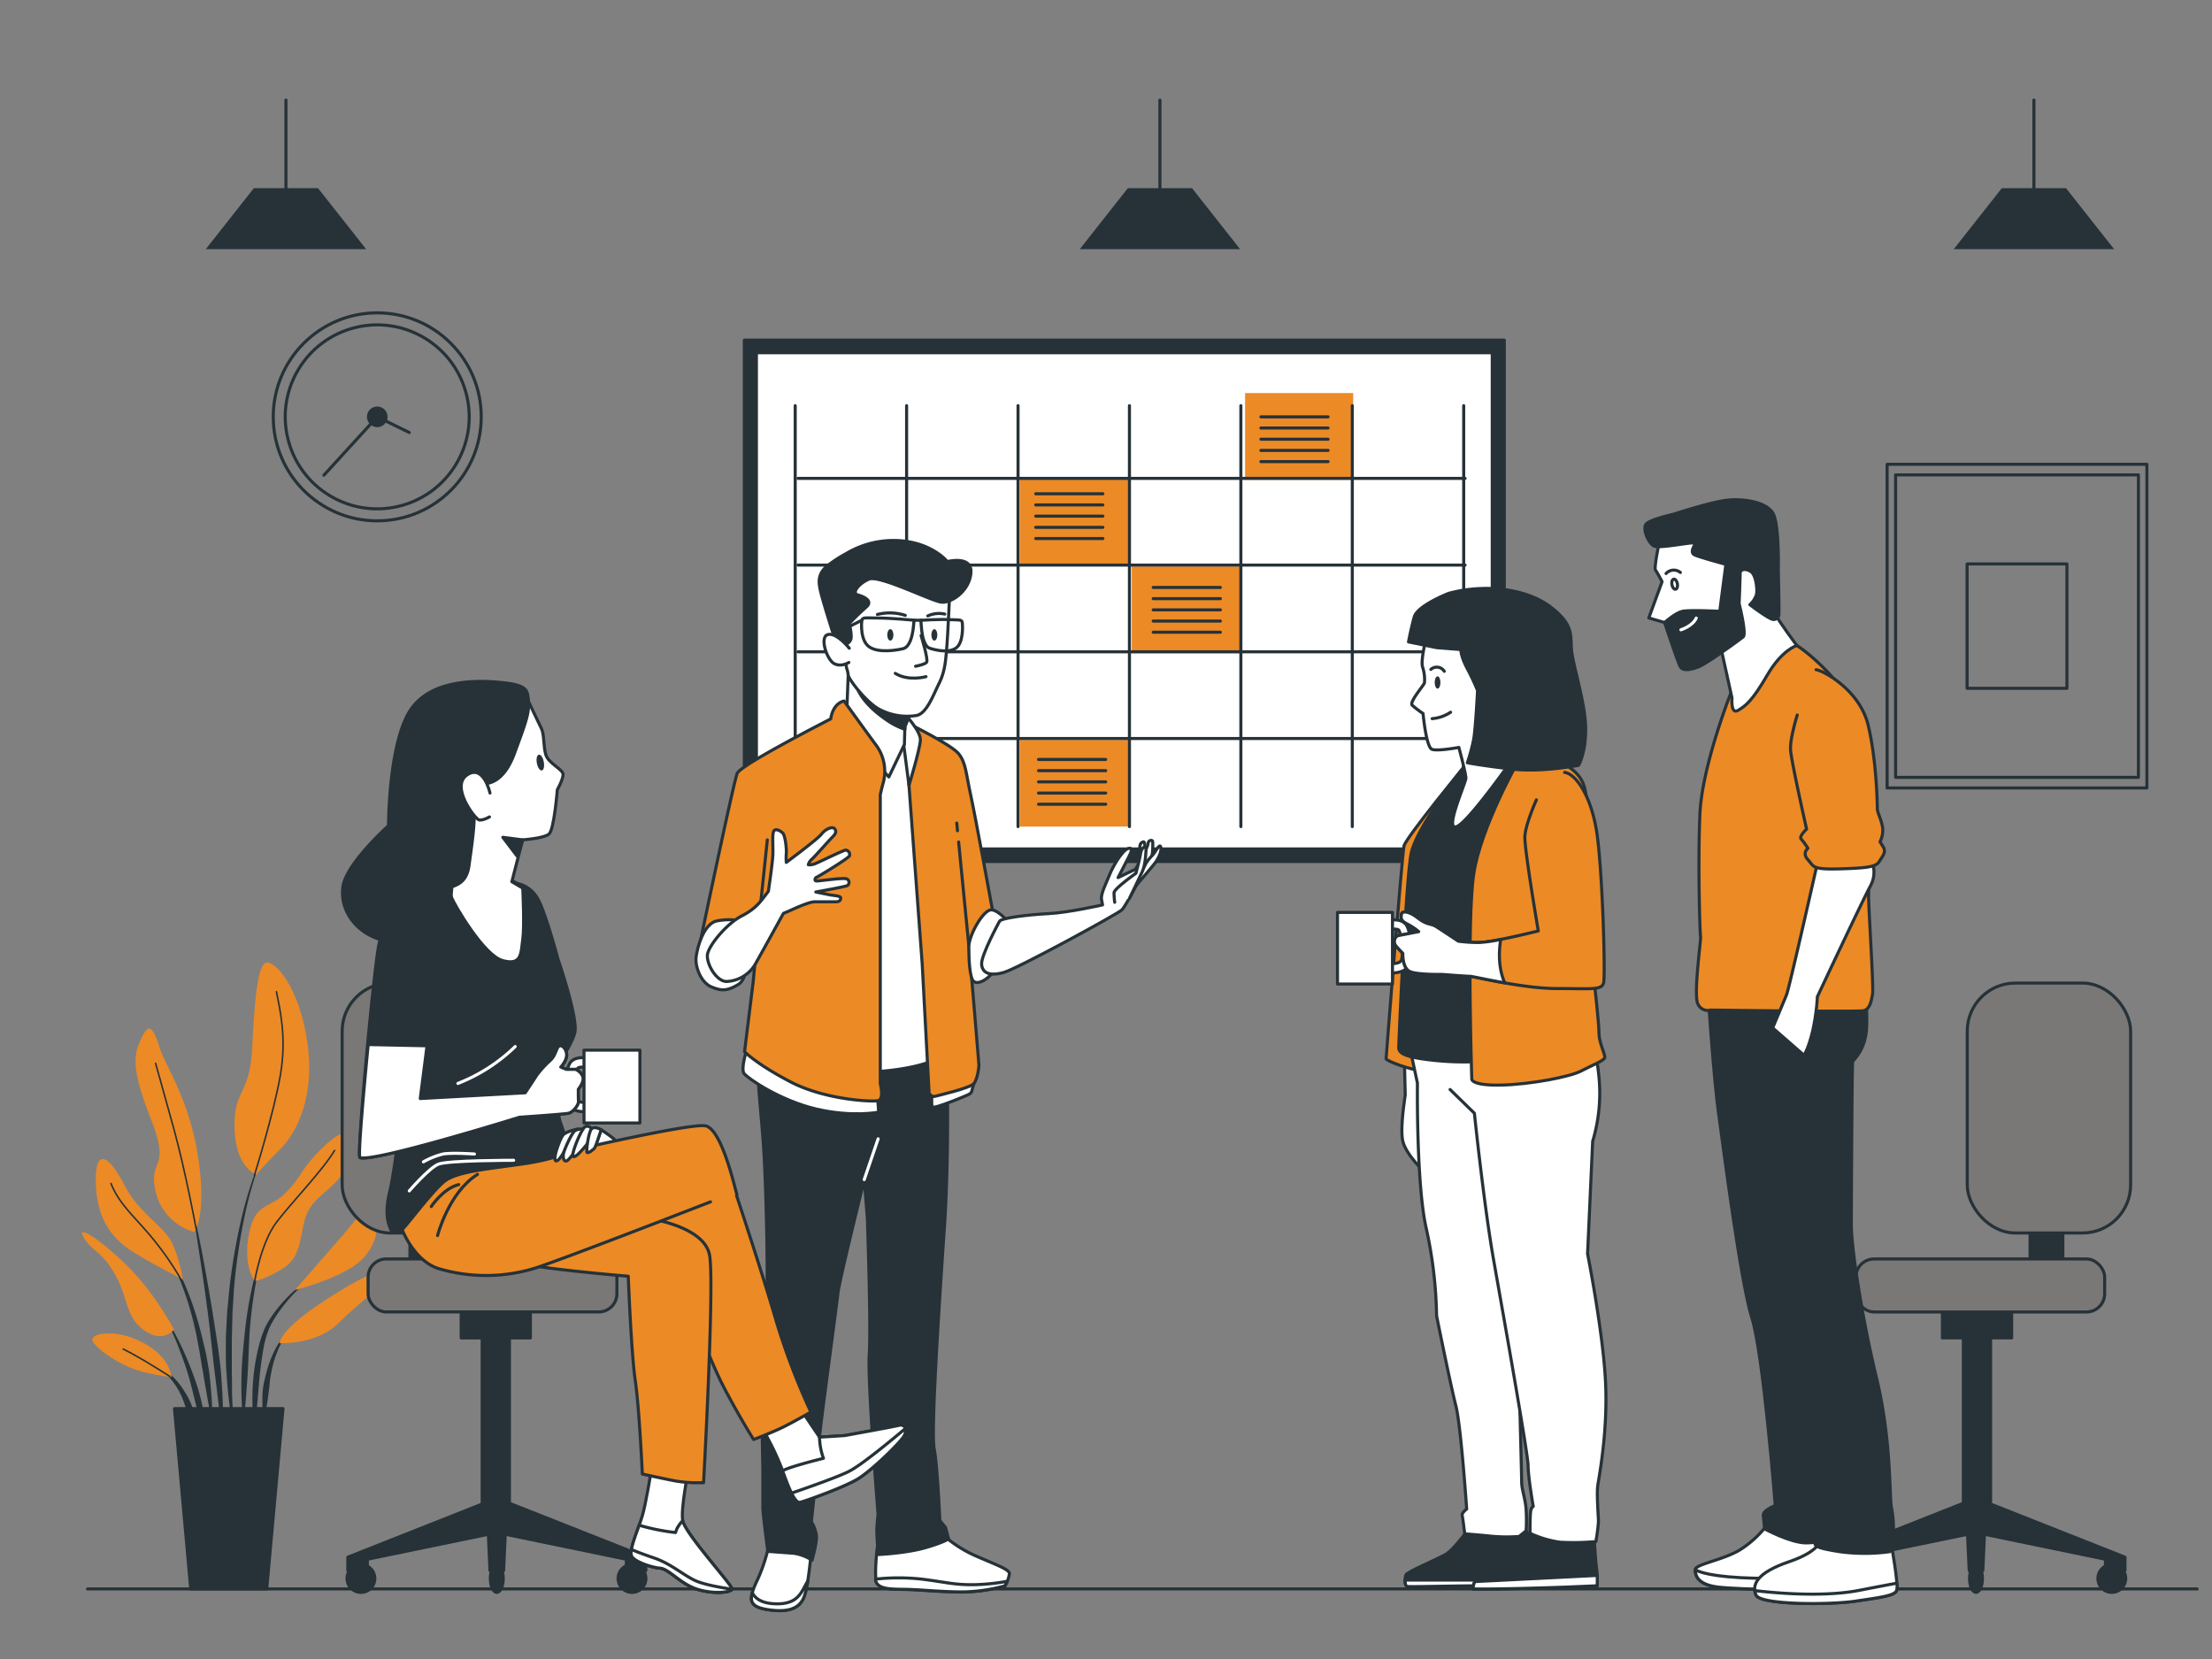 <svg id="Layer_1" data-name="Layer 1" xmlns="http://www.w3.org/2000/svg" viewBox="0 0 720 540"><rect x="0" y="0" width="720" height="540" fill="#808080" stroke="none"/><defs><style>.cls-1,.cls-5,.cls-9{fill:none;}.cls-1,.cls-2,.cls-5,.cls-6,.cls-7,.cls-8{stroke:#263238;}.cls-1,.cls-2,.cls-5,.cls-6,.cls-7,.cls-8,.cls-9{stroke-linecap:round;stroke-linejoin:round;}.cls-2,.cls-3{fill:#263238;}.cls-4,.cls-8{fill:#ec8a26;}.cls-5{stroke-width:0.5px;}.cls-6{fill:#fff;}.cls-7{fill:#7a7777;}.cls-9{stroke:#fff;}</style></defs><line class="cls-1" x1="28.49" y1="517.2" x2="715.16" y2="517.2"/><circle class="cls-1" cx="122.79" cy="135.68" r="33.85"/><circle class="cls-1" cx="122.79" cy="135.68" r="29.94" transform="translate(-27.89 31.84) rotate(-13.28)"/><circle class="cls-2" cx="122.79" cy="135.68" r="2.86"/><polyline class="cls-1" points="133.22 140.78 122.79 135.68 105.42 154.68"/><rect class="cls-1" x="614.25" y="151.13" width="84.56" height="105.34"/><rect class="cls-1" x="617.01" y="154.57" width="79.04" height="98.46"/><rect class="cls-1" x="640.28" y="183.56" width="32.5" height="40.48"/><line class="cls-1" x1="377.55" y1="64.2" x2="377.55" y2="32.58"/><polygon class="cls-3" points="403.66 81.11 351.45 81.11 367.11 61.25 388 61.25 403.66 81.11"/><line class="cls-1" x1="662.04" y1="64.2" x2="662.04" y2="32.58"/><polygon class="cls-3" points="688.14 81.11 635.93 81.11 651.59 61.25 672.48 61.25 688.14 81.11"/><line class="cls-1" x1="93.07" y1="64.2" x2="93.07" y2="32.58"/><polygon class="cls-3" points="119.18 81.11 66.97 81.11 82.63 61.25 103.51 61.25 119.18 81.11"/><path class="cls-3" d="M85.34,376.35h0a.1.1,0,0,0-.06-.12.08.08,0,0,0-.12,0,128.21,128.21,0,0,0-6.75,21.15,198.22,198.22,0,0,0-3.73,21.94l-.52,5.54c-.09.92-.19,1.85-.25,2.77l-.15,2.78c-.08,1.86-.2,3.71-.25,5.57l0,5.57.06,2.79c0,.92.11,1.85.17,2.78.14,1.85.26,3.7.43,5.55.35,3.69.91,7.36,1.48,11a.08.08,0,0,0,.09.08.09.09,0,0,0,.1-.09h0c0-1.86-.09-3.7-.13-5.55s-.21-3.68-.19-5.53,0-3.69-.06-5.53l0-2.76,0-2.76,0-5.53.14-5.51.06-2.76c0-.92.11-1.84.16-2.76l.34-5.51a194.64,194.64,0,0,1,3.12-21.88A128.53,128.53,0,0,1,85.34,376.35Z"/><path class="cls-3" d="M86.13,405.21a.09.09,0,0,0-.18-.06,128.32,128.32,0,0,0-6.25,28.43c-.49,4.83-1,9.67-1.1,14.53a122.18,122.18,0,0,0,.52,14.56c0,.05,0,.08.09.09a.09.09,0,0,0,.1-.09c.56-4.83.91-9.66,1.24-14.48s.39-9.66.7-14.48a146.18,146.18,0,0,1,4.88-28.5Z"/><path class="cls-3" d="M102.14,415.37a.1.1,0,0,0-.14,0,48.77,48.77,0,0,0-10.7,9.33,43,43,0,0,0-4.18,5.81l-.86,1.63-.67,1.68A13.84,13.84,0,0,0,85,435.5c-.17.58-.37,1.15-.52,1.73a68.53,68.53,0,0,0-2.22,14.11,82.37,82.37,0,0,0,.53,14.22.12.12,0,0,0,.09.09.1.1,0,0,0,.11-.09l1.22-14.08A123.61,123.61,0,0,1,86,437.6c.13-.56.29-1.11.43-1.68a15,15,0,0,1,.5-1.65l.57-1.63.73-1.54a42.39,42.39,0,0,1,3.84-5.82,48.3,48.3,0,0,1,10-9.78h0A.1.1,0,0,0,102.14,415.37Z"/><path class="cls-3" d="M94.39,433.45a15.51,15.51,0,0,0-4.86,5.85,34.74,34.74,0,0,0-2.73,7.17c-.19.61-.34,1.23-.48,1.85l-.44,1.88a32.06,32.06,0,0,0-.47,3.8c0,1.27,0,2.55,0,3.82a35,35,0,0,0,.5,3.8.11.11,0,0,0,.08.08.1.1,0,0,0,.12-.08,33,33,0,0,0,.67-3.74c.2-1.24.39-2.47.54-3.7s.35-2.45.44-3.69.26-2.47.53-3.67a33.09,33.09,0,0,1,2.09-7.1,15.67,15.67,0,0,1,4.08-6.1l0,0a.11.11,0,0,0,0-.12A.1.1,0,0,0,94.39,433.45Z"/><path class="cls-3" d="M72,447.55c-.53-6.25-1.56-12.44-2.53-18.62s-2.06-12.35-3.19-18.5S63.84,398.15,62.51,392a.1.1,0,0,0-.11-.08.1.1,0,0,0-.08.12c1.07,6.15,2,12.33,2.95,18.51s1.82,12.37,2.6,18.56,1.36,12.41,2.14,18.6l2.28,18.6a.12.12,0,0,0,.1.09.1.1,0,0,0,.1-.1c.07-1.56.07-3.13.11-4.7s-.06-3.14-.09-4.71C72.45,453.8,72.18,450.67,72,447.55Z"/><path class="cls-3" d="M68.2,447.46c-.33-2.48-.79-4.94-1.26-7.39l-.88-3.65c-.28-1.21-.56-2.43-.91-3.63a103.15,103.15,0,0,0-4.78-14.21l-.75-1.72-.83-1.68C58.26,414,57.62,413,57,411.87a27.57,27.57,0,0,0-4.51-6,.09.09,0,0,0-.13.13h0a27.72,27.72,0,0,1,4.12,6.12c.55,1.11,1.12,2.2,1.58,3.35l.74,1.7.65,1.73a101.59,101.59,0,0,1,4.16,14.22c.57,2.4.95,4.85,1.41,7.27l.59,3.67c.21,1.21.47,2.42.64,3.65.39,2.44.84,4.88,1.27,7.32s.82,4.9,1.34,7.35a.1.1,0,0,0,.2,0c0-2.5,0-5-.18-7.49S68.46,449.94,68.2,447.46Z"/><path class="cls-3" d="M63,447.78c-1.16-3.28-2.5-6.49-4-9.64a84.61,84.61,0,0,0-5-9.12.1.1,0,0,0-.13,0,.09.09,0,0,0,0,.13,86.3,86.3,0,0,1,4.25,9.41c1.27,3.19,2.41,6.44,3.37,9.73s1.68,6.65,2.55,9.95,1.67,6.64,2.68,10a.1.1,0,0,0,.1.07.11.11,0,0,0,.1-.1,50.26,50.26,0,0,0-1-10.39A64.19,64.19,0,0,0,63,447.78Z"/><path class="cls-3" d="M62.82,458.69a22.93,22.93,0,0,0-2.75-5.76,24.08,24.08,0,0,0-4-5A18.2,18.2,0,0,0,53.52,446a10.59,10.59,0,0,0-2.89-1.3.1.1,0,0,0-.07.18h0a14.38,14.38,0,0,1,4.79,3.72,23,23,0,0,1,3.34,5.05c.94,1.8,1.43,3.78,2.26,5.63.36.95.72,1.9,1.14,2.85a24.93,24.93,0,0,0,1.26,2.88h0a.11.11,0,0,0,.09.05.1.1,0,0,0,.1-.09,22.77,22.77,0,0,0-.12-3.2C63.29,460.77,63.07,459.73,62.82,458.69Z"/><path class="cls-4" d="M63.2,401a17.79,17.79,0,0,1-12.6-13.39c-2.36-11,5.25-6.3-1.57-23.62s-5.25-21.27-2.89-26.25,3.68-3.42,5.78,3.15,9.71,16.8,12.6,36S63.2,401,63.2,401Z"/><path class="cls-4" d="M83.42,382.34s-6.83-2.36-7.09-15.22,5-10.24,5.77-26.25,1.84-27.3,4.73-27.57S97.33,321.18,100,339s-3.41,29.66-8.66,34.91S83.42,382.34,83.42,382.34Z"/><path class="cls-4" d="M59.53,416.47S58,407,54.8,402.56s-10-8.4-14.44-17.07-9.45-12.86-9.18-.52,5.77,18.64,12.6,22.84S59.53,416.47,59.53,416.47Z"/><path class="cls-4" d="M56.64,432.75s-6.3-12.08-15.49-21-16.54-13.38-13.91-8.92S33,407,37.48,414.89s3.15,13.66,9.45,18.12S56.64,432.75,56.64,432.75Z"/><path class="cls-4" d="M55.85,448.23c-.26-.78-.52-6.56-9.45-11.28s-17.32-2.89-16.27-.53,6.56,6.3,12.07,8.66S55.85,448.23,55.85,448.23Z"/><path class="cls-4" d="M82.89,417s-3.94-5-1.84-15.48,6.83-7.88,12.08-13.39,4.2-6.3,9.45-12.08,10-8.92,12.08-6.56-1,9.71-4.2,13.91-8.14,6.3-10.51,11.55-1.31,13.65-7.35,17.59S82.89,417,82.89,417Z"/><path class="cls-4" d="M96,419.88s9.45-10.76,16.27-18.64,9.45-13.91,9.72-8.66,2.36,9.45-3.15,16.28S96,419.88,96,419.88Z"/><path class="cls-4" d="M91,437.21s-.26-4.2,14.7-13.91,21.26-11.56,19.69-7.62-8.14,7.88-15.23,15S91,437.21,91,437.21Z"/><path class="cls-5" d="M63.83,399.86S60.32,381,56.64,367.64s-6-21.52-6-21.52"/><path class="cls-5" d="M82.81,382.54s6.38-20.41,8.48-32.75-.26-21.52-1.31-27"/><path class="cls-5" d="M58.7,416.08A99.46,99.46,0,0,0,49,402.29c-5.78-6.82-10.24-10.5-12.87-17.06"/><path class="cls-5" d="M82.89,417S85,404.39,90,397.83s15-16.8,18.9-23.36"/><path class="cls-5" d="M55.24,448s-8.84-5.75-15.14-8.9"/><polygon class="cls-2" points="86.81 517.2 62.09 517.2 56.8 458.5 92.11 458.5 86.81 517.2"/><rect class="cls-2" x="242.28" y="110.71" width="247.36" height="169.7"/><rect class="cls-6" x="246.21" y="114.81" width="239.51" height="161.51"/><rect class="cls-4" x="331.98" y="155.71" width="35.2" height="28.22"/><rect class="cls-4" x="368.39" y="184.39" width="35.2" height="28.22"/><rect class="cls-4" x="331.98" y="240.84" width="35.2" height="28.22"/><rect class="cls-4" x="405.27" y="127.94" width="35.2" height="28.22"/><line class="cls-1" x1="258.84" y1="132.04" x2="258.84" y2="269.06"/><line class="cls-1" x1="295.1" y1="132.04" x2="295.1" y2="269.06"/><line class="cls-1" x1="331.37" y1="132.04" x2="331.37" y2="269.06"/><line class="cls-1" x1="367.63" y1="132.04" x2="367.63" y2="269.06"/><line class="cls-1" x1="403.9" y1="132.04" x2="403.9" y2="269.06"/><line class="cls-1" x1="440.17" y1="132.04" x2="440.17" y2="269.06"/><line class="cls-1" x1="476.43" y1="132.04" x2="476.43" y2="269.06"/><line class="cls-1" x1="259.75" y1="155.71" x2="476.89" y2="155.71"/><line class="cls-1" x1="259.75" y1="183.94" x2="476.89" y2="183.94"/><line class="cls-1" x1="259.75" y1="212.16" x2="476.89" y2="212.16"/><line class="cls-1" x1="259.75" y1="240.38" x2="476.89" y2="240.38"/><line class="cls-1" x1="337.13" y1="160.72" x2="358.98" y2="160.72"/><line class="cls-1" x1="337.13" y1="164.36" x2="358.98" y2="164.36"/><line class="cls-1" x1="337.13" y1="168" x2="358.98" y2="168"/><line class="cls-1" x1="337.13" y1="171.65" x2="358.98" y2="171.65"/><line class="cls-1" x1="337.13" y1="175.29" x2="358.98" y2="175.29"/><line class="cls-1" x1="375.37" y1="191.22" x2="397.22" y2="191.22"/><line class="cls-1" x1="375.37" y1="194.86" x2="397.22" y2="194.86"/><line class="cls-1" x1="375.37" y1="198.5" x2="397.22" y2="198.5"/><line class="cls-1" x1="375.37" y1="202.15" x2="397.22" y2="202.15"/><line class="cls-1" x1="375.37" y1="205.79" x2="397.22" y2="205.79"/><line class="cls-1" x1="338.04" y1="247.21" x2="359.9" y2="247.21"/><line class="cls-1" x1="338.04" y1="250.85" x2="359.9" y2="250.85"/><line class="cls-1" x1="338.04" y1="254.5" x2="359.9" y2="254.5"/><line class="cls-1" x1="338.04" y1="258.14" x2="359.9" y2="258.14"/><line class="cls-1" x1="338.04" y1="261.78" x2="359.9" y2="261.78"/><line class="cls-1" x1="410.42" y1="135.68" x2="432.28" y2="135.68"/><line class="cls-1" x1="410.42" y1="139.32" x2="432.28" y2="139.32"/><line class="cls-1" x1="410.42" y1="142.97" x2="432.28" y2="142.97"/><line class="cls-1" x1="410.42" y1="146.61" x2="432.28" y2="146.61"/><line class="cls-1" x1="410.42" y1="150.25" x2="432.28" y2="150.25"/><rect class="cls-2" x="660.77" y="395.57" width="10.67" height="18.95" transform="translate(1332.22 810.09) rotate(180)"/><rect class="cls-7" x="640.35" y="320" width="53.17" height="81.34" rx="15.63" transform="translate(1333.86 721.33) rotate(180)"/><path class="cls-2" d="M682.87,513.8a4.52,4.52,0,1,1,4.51,4.51A4.51,4.51,0,0,1,682.87,513.8Z"/><path class="cls-2" d="M594.66,513.8a4.52,4.52,0,1,1,4.51,4.51A4.51,4.51,0,0,1,594.66,513.8Z"/><path class="cls-2" d="M641.08,513.8c0-2.49.94-4.51,2.1-4.51s2.1,2,2.1,4.51-.94,4.51-2.1,4.51S641.08,516.29,641.08,513.8Z"/><polygon class="cls-2" points="639.07 489.3 639.07 424.57 647.93 424.57 647.93 489.56 691.67 506.86 691.67 511.21 685.32 511.21 685.32 507.53 643.17 498.83 601.02 507.53 601.02 511.21 594.67 511.21 594.67 506.86 639.07 489.3"/><polygon class="cls-2" points="645.4 511.2 640.97 511.2 640.01 490.19 646.35 490.19 645.4 511.2"/><rect class="cls-2" x="632.25" y="422.11" width="22.53" height="13.38" transform="translate(1287.03 857.59) rotate(180)"/><rect class="cls-7" x="604.08" y="409.78" width="80.98" height="17.25" rx="5.91" transform="translate(1289.14 836.82) rotate(180)"/><path class="cls-6" d="M575.68,495.72a34,34,0,0,1-9.56,8.9c-5.64,3.26-14.33,4.56-14.33,6.3s.65,4.78,7.17,5.64,34.74,1.31,38.43.44.22-19.11.22-19.11S580.45,498.76,575.68,495.72Z"/><path class="cls-6" d="M559,516.56c6.51.87,34.74,1.31,38.43.44,1-.22,1.42-1.58,1.6-3.47-7.87.24-23.22.48-32.43,0-12.38-.65-14.77-2.6-14.77-2.6C551.79,512.65,552.44,515.7,559,516.56Z"/><path class="cls-2" d="M556.13,325.9s1.74,25.62,3.26,36.48,7.17,55.16,10.86,66.67,7.6,61,7.6,61-4.13,1.52-3.91,3.26.43,4.34.43,4.34,8.47,4.56,13.47,4.56,11.29-2.17,11.29-2.17-1.3-19.33-2-34.53-6.95-79.91-6.95-79.91l-1.31-64.5Z"/><path class="cls-6" d="M592.83,500.49s.44,4.13-10.42,7.82-12.16,7.6-10.86,10.86,23.89,3.26,32.36,2,12.81-1.73,13.46-3.47-1.74-15-1.74-15Z"/><path class="cls-6" d="M617.37,517.65a7.17,7.17,0,0,0,.06-2.33c-3,.55-6.95,1.3-12.22,2.33-11.6,2.26-26.9.92-34,.09a5.9,5.9,0,0,0,.37,1.43c1.3,3.26,23.89,3.26,32.36,2S616.72,519.39,617.37,517.65Z"/><path class="cls-2" d="M564,332.2l6.3,7.6S575,392.35,576.76,406s10,62.54,10,62.54L592,494.63l-1.3,3.26a9.77,9.77,0,0,0,0,4.34c.22.87-.22,1.52,8,2.82a59.86,59.86,0,0,0,16.5,0,17.29,17.29,0,0,0,1.09-6.08,36.73,36.73,0,0,0-.66-8.47c-.65-3.47,0-21.93-4.77-41.69s-8.26-42.56-8.26-50.16.22-52.12.44-53,4.34-3.69,4.56-11.73-.87-11.07-.87-11.07H564.38"/><path class="cls-8" d="M563.73,224.7S554,249,553.31,265.09s0,38.88.22,39.74-2.39,19.11-.87,21.94a3.48,3.48,0,0,0,4.12,2s47.56.65,49.73.22,2.61-3.26,3-5.43-1.3-28-1.3-31.92,1.3-47.56-4.12-59.72-18.9-22.15-20.64-22.59S567.64,213.63,563.73,224.7Z"/><path class="cls-6" d="M540,176.87s-1.66,8-1.16,8.64,2.16,3.82,2.16,3.82l-4.32,11.8,5.15,1.5,7.31,12.62,11.29-3.15,3.33,15.11s-.5,5.49,2,4,4.65-3.16,9.47-11.46,9.64-9.64,9.64-9.64-6-8-7.15-10.46-.5-6.65-2.49-16.78-8.81-12.3-18.11-12.3S540.81,172.39,540,176.87Z"/><path class="cls-2" d="M544.63,167.4s-7.48,1.67-8.8,3.16.66,6.15,2.49,7.15,13.62-1.67,13.45-.84-2,3,0,3.83,10,3,10,3l-2,15.28s-9.8-.5-12.13,0-5.81,3.66-5.81,3.66,4.32,13.12,5.15,14.45,3.15,1,5.81,0,13.46-8.81,14.62-9.8-1.33-10.8-1.33-10.8.33-8.14.33-9.8,2.16-1.66,3.66-.5,2,5.65,1.66,7.31a7.72,7.72,0,0,1-2.16,3.32s6.31,4.82,7.64,4.82A1.72,1.72,0,0,0,579,200.3c.17-.5-.17-14.79-.17-14.79s.34-13.62-1.49-17.94-10.47-5.48-16-4.65S544.63,167.4,544.63,167.4Z"/><path class="cls-1" d="M546,190c.16.9-.12,1.7-.62,1.79s-1-.57-1.18-1.48.11-1.7.61-1.79S545.79,189.1,546,190Z"/><path class="cls-1" d="M542.3,186.68a3.4,3.4,0,0,1,4.66-.34"/><path class="cls-9" d="M547.12,205s3.82-1.16,5-3.82"/><path class="cls-6" d="M591.75,280.08s-9.34,41.47-10.21,43.65S577,334.58,577,334.58l10.21,8.91s1.52-2.39,2.82-8a68.09,68.09,0,0,0,1.52-11.07s14.77-31.49,17.16-35.83.65-7.6.65-8.69S591.75,280.08,591.75,280.08Z"/><path class="cls-8" d="M585,232.74s-2.39,7.6-2.18,11.29,5.22,25.84,5.22,25.84-2.61,2.39-1.74,3.26a21.63,21.63,0,0,1,2.17,3s-2,1.52,0,3.69,1.09,3.26,10.21,3,11.94-.65,13-2.39,2.38-3,1.3-4.78L611.94,274a8.31,8.31,0,0,0,.87-4.35c-.22-2.38-1.74-5.21-1.74-6.29s-.21-15.86-3-27.37-14.76-17.8-16.93-18"/><path class="cls-6" d="M457.06,342.2s.34,13.63.34,14.14-1.71,10.22-.86,14.81,7.67,10.9,7.67,10.9l.68-41Z"/><path class="cls-8" d="M477.61,248.28s-20,24.35-20.61,27.06-5.83,68.69-5.83,69.31,8.12,3.75,11.45,3.75h4.79s-5.62-45.38-3.13-62.24,8.54-21.65,13.12-28.1S482,246.61,477.61,248.28Z"/><path class="cls-2" d="M478.65,496.81s-5.21,7.5-8.12,9.16-12.49,5.62-12.91,6.66-.41,3.54.42,3.75,15.19-.21,23.94-.21,14.57.42,15.61-.62.21-14.57-.83-17.28l-1.05-2.71-15.61-.41Z"/><path class="cls-6" d="M497.94,514.3H457.35c0,1,.18,2,.69,2.08.83.21,15.19-.21,23.94-.21s14.57.42,15.61-.62A2.59,2.59,0,0,0,497.94,514.3Z"/><path class="cls-6" d="M458.66,339.87l2.71,12.69s-.42,33.1,2.91,47.46a141.92,141.92,0,0,1,3.33,28.31s4.58,22.69,6.25,29.14,3.54,33.72,3.54,33.72-1.67,1.25-1.46,2.09.83,6,.83,6,.84,0,7.5.63a54,54,0,0,0,10.2.2l2.29-1.87a60.8,60.8,0,0,0,0-6.66c-.21-3.75-1.46-6.66-1.46-9.16S493.84,425,493.84,425l.63-86.18L458,336.74Z"/><path class="cls-2" d="M499.05,496.4a40.45,40.45,0,0,1-3.75,7.07c-1.87,2.5-9.58,6.87-12.7,8.54a6.23,6.23,0,0,0-3.12,5.2s7.08.21,30.39-.62l10-.42a31,31,0,0,0-.21-5.83c-.41-3.12-.83-11-.83-11Z"/><path class="cls-6" d="M509.87,516.59l10-.42a29,29,0,0,0,0-3.37l-39.84,2a6.63,6.63,0,0,0-.55,2.38S486.56,517.42,509.87,516.59Z"/><path class="cls-6" d="M472,354.64l7.91,7.71s3.12,30,6.24,47.66,11.24,63.28,11.24,67,1.67,13.32,1.67,13.32-.63.21-.84,1.67-.21,7.07-.21,7.07a34.38,34.38,0,0,0,9.79,2.92,84,84,0,0,0,11.65-.21,63.46,63.46,0,0,0,.84-6.45c0-1.67-.63-8.95-.21-11.87s3.33-17.69,2.5-33.93-5.83-41.42-5.83-41.42l1.66-36.63a54.31,54.31,0,0,0,2.09-20.4c-1-11.24-3.54-15.62-3.54-15.62l-48.71.21"/><path class="cls-2" d="M477.61,248.28S461,268.89,459.29,278s-4,61-4,63.07,3.33,2.92,7.29,3.54a94.64,94.64,0,0,0,17.07,1c6.87-.2,13.94-2.49,15-3.74s-1-38.09,2.5-58.29,7.08-31,5-35S484.68,244.12,477.61,248.28Z"/><path class="cls-8" d="M494.47,247.24S482,269.09,479.69,284.5s-.63,66.81-.63,66.81,0,2.09,9.58,1.88,22.48-2.71,26-4.58,7.49-3.33,7.7-4.37-1.87-4.79-1.87-7.91-1.46-16-1.46-16-.42-56.83-3.54-64.94S500.09,245,494.47,247.24Z"/><path class="cls-6" d="M464.08,208.31s-1.67,6.66-1.05,8.75a13,13,0,0,1,.63,5.2c-.21.83-5,6.24-4,7.28a31.85,31.85,0,0,0,3.54,2.71s1,11,2.92,11.66,8.74-.63,8.74-.63,2.29,8.54,2.29,10-7.08,17.07-3.12,15.82S493.84,245,493.84,245s-.21-29.35-4.79-36.85S470.74,201.86,464.08,208.31Z"/><path class="cls-3" d="M468.86,222.15c0,1.1-.42,2-.93,2s-.94-.88-.94-2,.42-2,.94-2S468.86,221.06,468.86,222.15Z"/><path class="cls-1" d="M465.74,217.89a2.88,2.88,0,0,1,4.37.62"/><path class="cls-1" d="M466.16,233.92a12.64,12.64,0,0,0,6-2.09"/><path class="cls-2" d="M471.57,193.12s-10.2,3.95-11.24,7.7-1.87,8.12-1.87,8.12l9.15,1.87,7.91.62s-.2,1.88,2.09,6.25a74.72,74.72,0,0,1,3.33,7.08s-.63,12.28-1.25,15.82a59.76,59.76,0,0,1-2.08,7.7s5.2,1,14.77,2.08,21.44-1.25,21.44-1.25,2.5-4.16,2.29-12.49-4.16-20.19-4.58-25,.84-8.11-6.66-13.94S484.06,189.79,471.57,193.12Z"/><path class="cls-6" d="M453.13,316.69a11.77,11.77,0,0,1-1.57-.11l.47-3c1,.15,3.26.15,4-.83.94-1.35.2-8.78-.75-10-.36-.42-2.07-.41-3.3-.13l-.69-2.92c.74-.18,4.52-.94,6.27,1.11,1.64,1.9,2.81,11,.93,13.7C457.14,316.35,454.74,316.69,453.13,316.69Z"/><rect class="cls-6" x="435.35" y="296.99" width="17.9" height="23.31"/><path class="cls-8" d="M500.09,260.35s-3.54,7.91-3.75,11.87,4.37,30.8,4.37,30.8-15,3.75-19.15,3.75a49.54,49.54,0,0,1-6.87-.42s-5.62-3.74-7.28-4.78-2.92-.42-5.83-2.71-5.21-2.5-5.41-1.25-.21,2.08,1.87,3.12a20.09,20.09,0,0,1,3.75,2.5s-5,1-6.46,1.25-1.87,2.29-1,3.33,2.29,2.5,2.29,2.5-.21,5,2.5,6,10.2.84,10.2.84,7.91.62,9.16.62,17.07,4,28.31,4,14.57.62,15.19-1.88-.41-39.34-2.5-50.58-6.86-17.48-10.2-17.9"/><path class="cls-6" d="M488.48,305.78a45.85,45.85,0,0,1-6.92,1,49.54,49.54,0,0,1-6.87-.42s-5.62-3.74-7.28-4.78-2.92-.42-5.83-2.71-5.21-2.5-5.41-1.25-.21,2.08,1.87,3.12a20.09,20.09,0,0,1,3.75,2.5s-5,1-6.46,1.25-1.87,2.29-1,3.33,2.29,2.5,2.29,2.5-.21,5,2.5,6,10.2.84,10.2.84,7.91.62,9.16.62c.66,0,5.36,1.1,11.31,2.14C487.6,314.89,487.88,309.43,488.48,305.78Z"/><path class="cls-6" d="M250.56,501.44a53.36,53.36,0,0,1-4,12.76c-3,6.38-3.19,8.77,3.59,9.77s10.16-.6,11.56-4.19,2-12.16,2.39-14.15S259.13,497.46,250.56,501.44Z"/><path class="cls-6" d="M261.72,516.79c-1.4,2.59-3.19,5.78-10.37,5.18-4.07-.34-5.77-2.09-6.47-3.54-.92,3.3.27,4.8,5.28,5.54,6.77,1,10.16-.6,11.56-4.19a28.89,28.89,0,0,0,1.21-5.18C262.56,515.25,262.15,516,261.72,516.79Z"/><path class="cls-6" d="M307,499.65a40.15,40.15,0,0,0,10.57,6.78c6.37,2.79,11,4.38,11,5.78a12.26,12.26,0,0,1-1.4,4,54.89,54.89,0,0,1-13.55,2c-6.78,0-12.36-.6-17.34-.8s-10.76.4-11.16-3.19.4-10.36.4-10.36S303,498.45,307,499.65Z"/><path class="cls-6" d="M327.09,516.19s.35-.64.7-1.47a69,69,0,0,1-9.87,1.07c-7.17.2-9.76-.79-17.93-1.79a69.39,69.39,0,0,0-15,0c0,.06,0,.12,0,.17.4,3.59,6.18,3,11.16,3.19s10.56.8,17.34.8A54.89,54.89,0,0,0,327.09,516.19Z"/><path class="cls-2" d="M308.17,343.35s1,30.15-.82,56.81S303,466,304.07,471.53s1.84,23.39,1.84,23.39l1.85,2.25,1,3.69s-1,1-7.38,2.87S285.81,506,285.81,506s-.41-6.15-.41-7.79.41-5.34.41-5.34-3.48-43.27-2.87-52.09-.61-44.09-.61-44.09l-1-12.72s-8.2,33-8.61,37.12-6.15,45.94-6.15,48.4-2.47,25.85-2.47,25.85a11.85,11.85,0,0,1,1.65,4.51c.2,2.25-1.44,8-1.44,8a14.71,14.71,0,0,0-5.95-2.26l-8.41-.62s-1.64-11.89-1.64-14.35V477.89s-.82-29.32.62-40.6.61-46.15-.21-60.92-2.87-27.89-1.43-31.17a42.58,42.58,0,0,0,2.25-7.38,227.64,227.64,0,0,0,31.79,4.3c17,1,25.64-2.05,25.64-2.05Z"/><line class="cls-9" x1="281.3" y1="383.96" x2="285.83" y2="370.69"/><path class="cls-6" d="M280.94,348.82s3.66.39,11.58-.77,11.2-2.89,11.2-2.89-5.22-100.58-5.22-101.55a6.08,6.08,0,0,0-5.4-6.46c-5.41-1-12.55,1.35-14.09,7.33S280.94,348.82,280.94,348.82Z"/><path class="cls-6" d="M303.52,354s-.58,6,0,6.37,6.18-1.74,9.85-3.28,2.45-.94,3.64-4.43.8-3.49-2.87-2.52S303.52,354,303.52,354Z"/><path class="cls-8" d="M295.87,255.64l4.31,58.21,2.24,42s.74,1.34,1.93,1,11.46-2.68,12.66-4.17,1.63-5.36,1.63-5.95-3.12-37.22-3.12-37.22l8-10.72s-6.11-33.5-7.6-40.2-1.48-10.27-3.87-13.24S296,235.69,296,235.69Z"/><path class="cls-6" d="M294.23,232.11s5.51,5.81,5.36,8.79-3.72,14.74-3.72,14.74l-2.24-17.27S292.44,234.05,294.23,232.11Z"/><path class="cls-6" d="M276.09,219.72l-.47,12.17s4,10,6.55,13,7.15,8,7.15,8l5.06-10.57.15-5.8,2.23-5.51a24.76,24.76,0,0,1-9.68-4.62c-4.76-3.72-9.67-8.19-10.12-8.34S276.09,219.72,276.09,219.72Z"/><path class="cls-2" d="M279.08,224s1.29,4.73,9.46,10.32a24.28,24.28,0,0,0,6,3.08l0-.92,2.23-5.51a24.76,24.76,0,0,1-9.68-4.62c-1.21-.94-2.42-1.93-3.57-2.89L282,223Z"/><path class="cls-6" d="M309.08,193.67s-.53,12.49-.89,16.77-.53,8-2.5,11.95-4.1,10-7.49,10.52a19.28,19.28,0,0,1-12.48-2.31c-4.11-2.5-9.46-9.46-9.63-10.88a10.16,10.16,0,0,0-.54-2.32s-2.14-12.85-2.14-18.55.53-10.53,9.63-13.74S309.08,193.67,309.08,193.67Z"/><path class="cls-2" d="M279.3,193.67s5.53,1.43,2.67,3.93-5.53,5.35-5.53,5.35.89,3.57.54,5-2.14,2.5-3.39,1.07-2.32-2.49-2.32-2.49-3.39-10.71-4.1-13.74-1.43-6.24,3-9.27a43.88,43.88,0,0,1,5.35-3.39,30,30,0,0,1,17.84-4.1c10.34.89,15,6.77,15,6.77s8.2-2.14,7.67,3.75-6.42,9.81-9.63,9.45-20.16-8.92-23.55-7.49S277,193.14,279.3,193.67Z"/><path class="cls-1" d="M299.81,206.87s2.49,8,1.78,8.74-3.57,1.25-3.57,1.25"/><path class="cls-1" d="M301.41,220.25s-5.7,1.61-10-1.07"/><path class="cls-1" d="M297.52,201.88s-7.52-.71-11.45-.71-5.35-.36-5.53.71-.53,6.78,2.5,8.74,8.56,1.07,10.88.53,3-4.46,3.21-5.7S297.52,201.88,297.52,201.88Z"/><path class="cls-1" d="M299.73,201.9s6-.38,9.09-.22,4.24-.13,4.39.91.42,6.55-2,8.32-6.79.68-8.63.07-2.41-4.42-2.55-5.63S299.73,201.9,299.73,201.9Z"/><line class="cls-1" x1="280.54" y1="201.88" x2="271.27" y2="206.52"/><line class="cls-1" x1="297.52" y1="201.88" x2="299.92" y2="201.88"/><path class="cls-6" d="M276.44,211s-4.1-5.18-6.95-4.46-.36,8.2,2,9.45,4.81-.36,4.81-.36"/><path class="cls-3" d="M290.8,206.66c0,1-.43,1.86-1,1.86s-1-.84-1-1.86.43-1.87,1-1.87S290.8,205.63,290.8,206.66Z"/><ellipse class="cls-3" cx="304.13" cy="206.66" rx="0.97" ry="1.86"/><path class="cls-1" d="M285.59,200a16.52,16.52,0,0,1,9.08.3"/><path class="cls-1" d="M302,200.48a8.77,8.77,0,0,1,5.51-.6"/><path class="cls-6" d="M285.74,358.28,286,362s-8.49,1.74-20.26-1-22.4-10-23.56-11.59,1-8.1,1-8.1-1.55-.39,1.16.58,13.32,10.23,27.8,12.74S285.92,356.16,285.74,358.28Z"/><path class="cls-8" d="M274.73,228.17s7.29,10.12,10.71,14.74a14.4,14.4,0,0,1,2.09,11.76c-.45,1.49-1,4-1,4v94.09s1.34,5.06-.75,5.5-17.27-.29-28.43-6.1-15-9.83-15-9.83l2.83-22.92,1.19-12.81-18.46.1s10.87-52.2,12.06-55S270.41,234,270.41,234,270.86,229.14,274.73,228.17Z"/><line class="cls-1" x1="311.66" y1="270.4" x2="311.42" y2="267.91"/><line class="cls-1" x1="315.52" y1="309.53" x2="312.03" y2="274.08"/><line class="cls-6" x1="246.29" y1="306.62" x2="249.76" y2="273.38"/><path class="cls-6" d="M241.29,299.74a21,21,0,0,0-7.83,0c-4.51.79-6.63,9.15-6.9,12.07s1.59,8,5,9.42,5.18,1.33,8.76-.79,3.19-11.95,3-15.26A9.05,9.05,0,0,0,241.29,299.74Z"/><path class="cls-6" d="M250.1,290.13s1.33-8.89,1.46-11.81-.27-6.5.26-7.7,2.39-.13,3.06.67,1.19,4.91,1.06,6.5a17,17,0,0,0,0,2.92s10.21-7.57,11.41-9.16,3.58-2.78,4.38-1.72-.14,2-1.06,2.92-5.71,6.37-6.51,7a3.7,3.7,0,0,0-1.06,1.72,4.43,4.43,0,0,0,2-.26c1.2-.4,9.42-4.51,10.22-4.51a1.47,1.47,0,0,1,1.19,1.86c-.26.79-10.35,6.9-10.74,7s-.8,1.06-.14,1.19,8.89-1.19,10-.66a1.26,1.26,0,0,1,.26,2.12c-.53.4-10.35,2.13-10.35,2.13l4.51.92c1.33.27,3.59.27,3.59,1.07s-.54,1.19-1.46,1.19h-6.9c-1.46,0-4.38,1.19-6.77,2.26S255,297.3,255,297.3s-6.5,11.81-8.89,16.05a11.4,11.4,0,0,1-9.42,6.11c-3.45.26-7-6-6.37-9s6.23-9.82,11.14-12.34S247.84,293.05,250.1,290.13Z"/><path class="cls-6" d="M329.2,301.27s-3.79-4.93-6.45-5.12-7.4,8.35-7.4,12,.19,10.44,1.71,11.39,4.36-.76,6.07-3S329.2,301.27,329.2,301.27Z"/><path class="cls-6" d="M372.7,277.87s.22-4.06-.55-3.84-1.31.77-1.09,2.63a26.5,26.5,0,0,1-.66,5.93Z"/><path class="cls-6" d="M325.32,299.91s-6,11-5.81,13.93,2.74,4,7.35,2.64,36.74-18.87,38.27-20.29,6.8-12.4,8.56-14.37,1.53-6.91,1.53-7.79-1.53-.55-1.53.55-3.73,8.23-4.28,8.45-5.48,2.63-5.48,2.63,2.52-4.94,3.4-6.58,1.64-3.51-.22-2.85-4.83,5.7-5.92,8.44-3,6.36-2.64,8.12l.33,1.75s-11.07,2.52-17.65,2.85S325.65,298.82,325.32,299.91Z"/><path class="cls-6" d="M369.74,288.29s5.81-6.69,6.58-7.9,1.76-3.07,1.54-4.49-1.21.33-2,1.53-2.3,2.31-3.18,4.28a4.88,4.88,0,0,1-3,2.52Z"/><path class="cls-6" d="M367.66,292.35s3.29-6.8,4.16-8.67,1.1-5,1.21-7-1.53-.65-1.75,1-1.54,6.58-1.54,6.58-7.13,5-7.13,6.36a30,30,0,0,0,.22,3.07"/><rect class="cls-2" x="133.44" y="395.57" width="10.67" height="18.95"/><rect class="cls-7" x="111.37" y="320" width="53.17" height="81.34" rx="15.63"/><path class="cls-2" d="M122,513.8a4.52,4.52,0,1,0-4.51,4.51A4.51,4.51,0,0,0,122,513.8Z"/><path class="cls-2" d="M210.23,513.8a4.52,4.52,0,1,0-4.51,4.51A4.51,4.51,0,0,0,210.23,513.8Z"/><path class="cls-2" d="M163.8,513.8c0-2.49-.94-4.51-2.09-4.51s-2.1,2-2.1,4.51.94,4.51,2.1,4.51S163.8,516.29,163.8,513.8Z"/><polygon class="cls-2" points="165.81 489.3 165.81 424.57 156.95 424.57 156.95 489.56 113.22 506.86 113.22 511.21 119.57 511.21 119.57 507.53 161.72 498.83 203.87 507.53 203.87 511.21 210.22 511.21 210.22 506.86 165.81 489.3"/><polygon class="cls-2" points="159.49 511.2 163.92 511.2 164.87 490.19 158.54 490.19 159.49 511.2"/><rect class="cls-2" x="150.11" y="422.11" width="22.53" height="13.38"/><rect class="cls-7" x="119.82" y="409.78" width="80.98" height="17.25" rx="5.91"/><path class="cls-6" d="M259.86,457.58l6.89,10.21,8.17-.51s15.57-2.81,17.62-3.32,2.8,1.28,1.78,3.32-10.46,11.23-15.06,14-17.62,7.41-18.89,7.66-2.81-2.3-5.62-10.21a89.65,89.65,0,0,0-7.91-15.83Z"/><path class="cls-6" d="M294.32,467.28c1-2,.26-3.83-1.78-3.32s-17.62,3.32-17.62,3.32l-8.17.51a21.48,21.48,0,0,0,1.28,6.89s-11.49,2.81-13.28,4.09c2.81,7.91,4.34,10.47,5.62,10.21s14.29-4.85,18.89-7.66S293.3,469.32,294.32,467.28Z"/><path class="cls-6" d="M294.32,467.28a3.24,3.24,0,0,0,.36-2.29c-4.66,3.93-14.44,12-18.35,13.94-3.72,1.87-13.41,5.27-18.68,7.08,1.13,2.29,2,3.12,2.72,3,1.27-.25,14.29-4.85,18.89-7.66S293.3,469.32,294.32,467.28Z"/><path class="cls-8" d="M234.43,373.24s11.23,33,17.77,55.23a224.68,224.68,0,0,0,11.74,31.15s-5.36,3.07-8.93,4.85-9.71,4.09-9.71,4.09-4.85-7.66-10-17.62-13.79-34.21-17.87-41.61-9.71-18.64-9.71-18.64-2.55-12.77,7.15-16.09S231.62,369.67,234.43,373.24Z"/><path class="cls-6" d="M195.68,367.72s4.4,2.93,4.52,3.42-.12.85-1.1,1.22-5.49,1.22-5.49,1.22Z"/><path class="cls-6" d="M212,478.55s-1.76,10.94-2.95,14.93-4.48,11.26-3.45,13.07,6.48,3.66,9.26,3.88,6.34,4.78,11.51,6.66,12,1.37,11.85,0-15.31-18.06-16-22.1,1.92-16.75,1.92-16.75Z"/><path class="cls-6" d="M220.29,497.69l-.42,1.15a69.65,69.65,0,0,1-11.82-2.38c-1.41,3.92-3.25,8.67-2.44,10.09,1,1.81,6.48,3.66,9.26,3.88s6.34,4.78,11.51,6.66,12,1.37,11.85,0-15.31-18.06-16-22.1A10.34,10.34,0,0,0,220.29,497.69Z"/><path class="cls-6" d="M226.07,514.37c-4.09-2-7.79-5.43-13.23-7.28-3.55-1.2-6-2.18-7.31-2.71a3.64,3.64,0,0,0,.08,2.17c1,1.81,6.48,3.66,9.26,3.88s6.34,4.78,11.51,6.66c4.94,1.79,11.36,1.41,11.81.19C234.78,516.77,228.88,515.75,226.07,514.37Z"/><path class="cls-8" d="M209.31,396.31s20.17,2.29,21.7,12.51-2,73.78-2,73.78a44.77,44.77,0,0,1-8.93-.51c-4.09-.77-11-2.3-11-2.3s-1-21.7-2.3-30.38-2.29-34-2.29-34-33.71-2.8-36.77-4.85S209.31,396.31,209.31,396.31Z"/><path class="cls-8" d="M231.26,391.2s-45.19,17.62-56.68,21.45a54.34,54.34,0,0,1-31.91.25c-7.91-2.55-11.8-12.71-11.8-12.71s-2-2.35-1-4.65,17.36-16.85,27.31-19.4,28-1.44,28-1.44,38.92-9,44.29-8.27,9.62,19.85,10.38,22.4"/><path class="cls-1" d="M142.42,402.18s3.57-14,13-19.92"/><path class="cls-1" d="M140.37,392.73s3.83-5.87,8.94-7.15"/><path class="cls-2" d="M168.48,287.58a10.08,10.08,0,0,1,6.47,4.81c2.51,4.18,6.69,19.85,6.69,19.85s6.68,19.42,5.43,24-6.27,11.28-6.27,11.28.42,15,1.67,18a75.84,75.84,0,0,1,2.72,9.19s-3.55,2.51-15.25,4.18-21.31,2.5-25.28,5.64-12.74,15-13.79,15.67-2.71,1.88-3.55.2-2.3-5.22-.42-12.74,5.23-37.18,6.48-51.18-1.46-28.2.21-38,16.5-15.67,19.85-16.3S168.48,287.58,168.48,287.58Z"/><path class="cls-9" d="M133.22,387.63s6.39-7.41,9.45-8.69,24.51-1.27,24.51-1.27"/><path class="cls-9" d="M137.82,378.18a25.19,25.19,0,0,1,6.38-2.55c2.81-.51,10.22,0,10.22,0"/><path class="cls-9" d="M149.05,352.65a55.78,55.78,0,0,0,18.64-12"/><path class="cls-6" d="M172,228.25s3.13,6.69,4.18,8.78.62,5.64,1.46,8.56,5.64,4.81,5.64,6.48-1.88,5-1.88,5-1,13-2.72,14.42-8.56,1.88-8.56,1.88L166.6,287l3.55,2.09s.63,12.32,0,16.71-.21,8.56-6.48,6.89S147.8,294.27,147,292.18s2.72-11.07-1.46-24.44,5-25.49,11.07-31.13S165.55,227.21,172,228.25Z"/><path class="cls-2" d="M172,228.25c-.21-3.76-.63-5.22-8.36-6.05s-24.23-1.47-30.71,10-6.47,36.56-6.47,36.56-13.79,12.33-14.84,19.85,4,14.62,11.91,17.13c.15.05.31.08.47.12a23.62,23.62,0,0,1,4.34-9.63c4.51-5.42,8.43-4.82,14.15-6.32s9.36-1.9,10.21-8.43,2.1-13.58,1.54-20.24c-.21-2.5,2.51-6.27,2.51-6.27s6.47,1.68,10.65-9.6S172.24,232,172,228.25Z"/><path class="cls-6" d="M159.49,258.13s-2.08-9.61-7.52-5.85,2.72,14.41,4,14.62,3.35-1,3.35-1"/><polygon class="cls-2" points="170.15 273.38 163.67 272.54 168.27 278.6 170.15 273.38"/><path class="cls-3" d="M177,248c.27,1.41,0,2.66-.63,2.78s-1.35-.93-1.62-2.35,0-2.66.63-2.78S176.75,246.57,177,248Z"/><path class="cls-6" d="M190.21,361.86a10,10,0,0,0,1.6-.12l-.48-3c-1,.15-3.31.15-4-.85-1-1.37-.21-8.92.76-10.2.36-.43,2.1-.43,3.35-.14l.7-3c-.75-.18-4.59-.95-6.37,1.13s-2.86,11.2-.94,13.93C186.13,361.51,188.58,361.86,190.21,361.86Z"/><rect class="cls-6" x="190.09" y="341.82" width="18.2" height="23.71" transform="translate(398.38 707.35) rotate(180)"/><path class="cls-2" d="M137.4,291.73s-9.64-3-14.05,15.64c-1.46,6.19-7.41,69-6.17,69.41,4.5,1.59,51.91-13.15,51.91-13.15s14.68-1,16-1.31,3.29-2.61,3.2-3.91-.05-3.9-.05-3.9,2.21-2.53,1.44-4.21a4.37,4.37,0,0,0-2.32-2.23h-3l-1.79-.75s2.23-2.32,1.86-4.46-2.17-3.32-2.93-1.75-.91,2.66-2.33,4.06a32,32,0,0,0-4.44,4.86c-1,1.58-3.73,5.67-3.73,5.67l-34.16,1.87L142,318.18"/><path class="cls-6" d="M189.64,350.3a4.37,4.37,0,0,0-2.32-2.23h-3l-1.79-.75s2.23-2.32,1.86-4.46-2.17-3.32-2.93-1.75-.91,2.66-2.33,4.06a32,32,0,0,0-4.44,4.86c-1,1.58-3.73,5.67-3.73,5.67l-34.16,1.87L139,340.4,119.85,340c-1.75,18-3.34,36.58-2.67,36.81,4.5,1.59,51.91-13.15,51.91-13.15s14.68-1,16-1.31,3.29-2.61,3.2-3.91-.05-3.9-.05-3.9S190.41,352,189.64,350.3Z"/><path class="cls-6" d="M188.12,367.46s-3.83.76-4.86,2-3.57,8.17-2.29,8.42,3.83-5.36,3.83-5.36S192,369,188.12,367.46Z"/><path class="cls-6" d="M189.82,367.48a5.18,5.18,0,0,0-2.56.49c-1.1.61-3.42,5.85-3.78,7.32s0,2.93,1,2.56,4.4-5.61,5.37-6.22S191.53,367.5,189.82,367.48Z"/><path class="cls-6" d="M192.51,367.48a1.46,1.46,0,0,0-2.69,0c-1.46,2.07-3.9,8.42-3.29,8.91s2.07-1.1,3.05-2.2S193.24,370.28,192.51,367.48Z"/><path class="cls-6" d="M195.68,367.72s-2.19-1.34-3.17-.24-1.71,7-1.46,7.57,2.19-.86,2.56-1.47S195.68,367.72,195.68,367.72Z"/></svg>